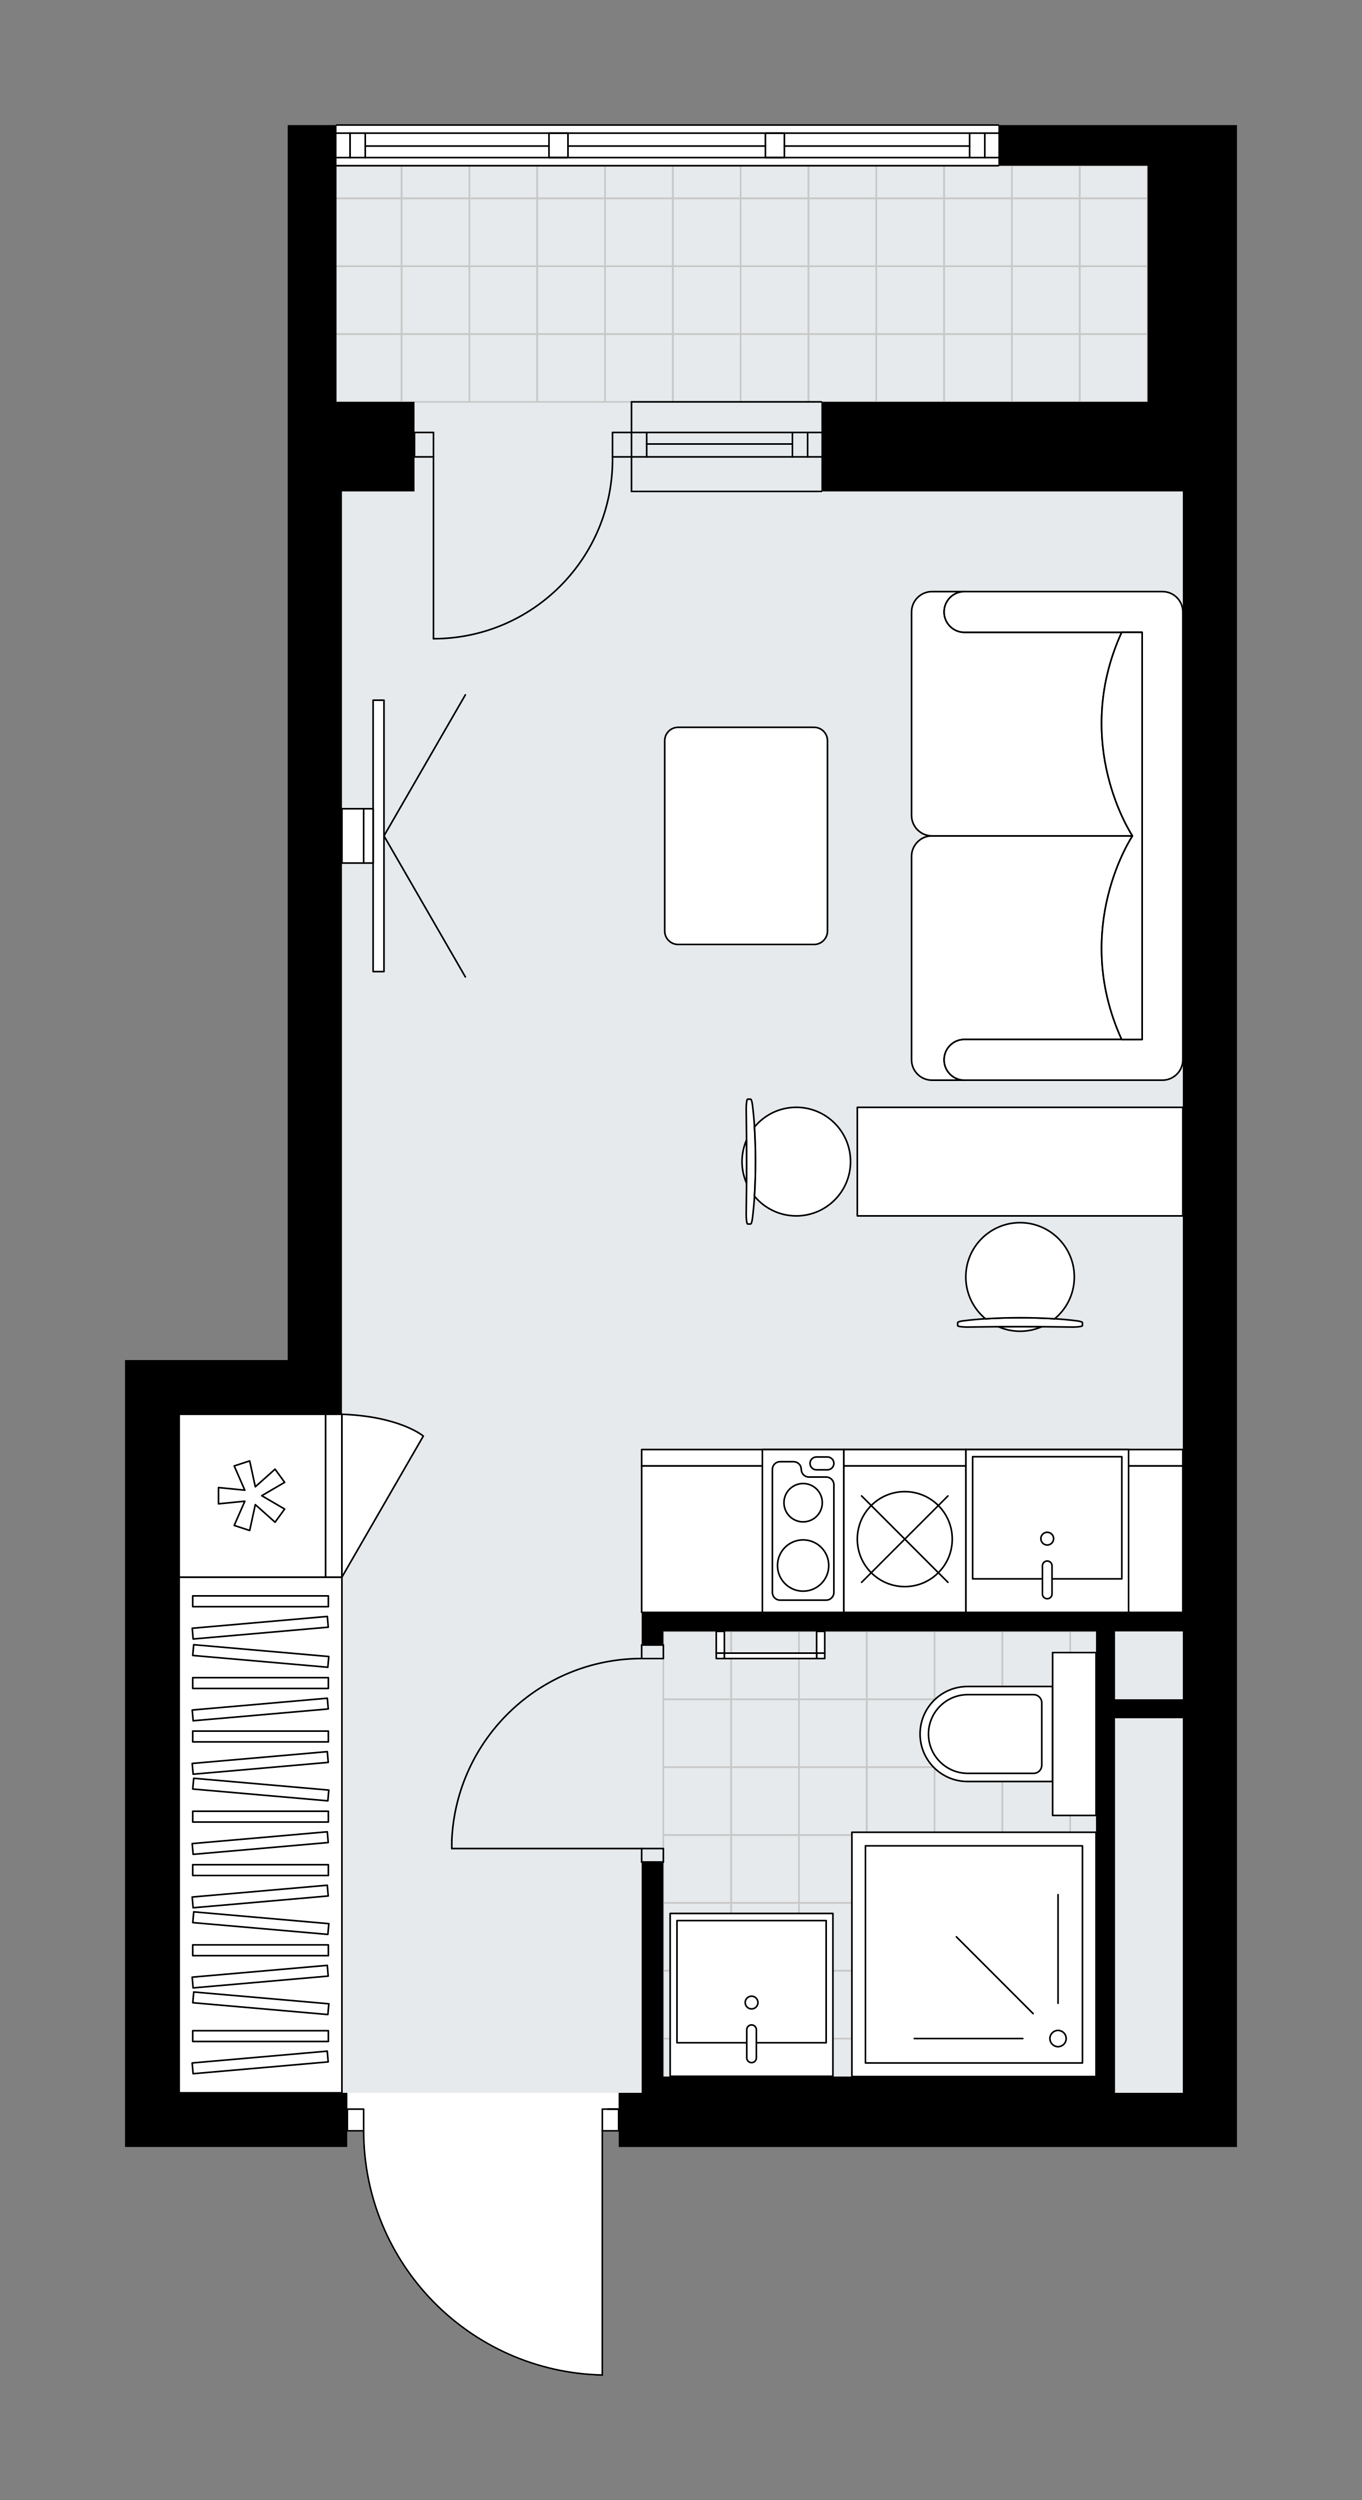 <svg xmlns="http://www.w3.org/2000/svg" height="2000px" id="Layer_1" style="enable-background:new 0 0 1090.25 2000;" version="1.1" viewBox="0 0 1090.25 2000" width="1090.25px" x="0px" y="0px" xml:space="preserve">
<rect x="0" y="0" width="1090.25" height="2000" fill="#808080" stroke="none"/>
<style type="text/css">
	.st0{fill:#FFFFFF;}
	.st1{fill:#E7EAEC;}
	.st2{fill:none;stroke:#C8C8C8;stroke-width:1.3;stroke-linecap:round;stroke-linejoin:round;stroke-miterlimit:10;}
	.st3{fill:none;stroke:#000000;stroke-width:1.3;stroke-linecap:round;stroke-linejoin:round;stroke-miterlimit:10;}
	.st4{fill:#FFFFFF;stroke:#000000;stroke-width:1.3;stroke-linecap:round;stroke-linejoin:round;stroke-miterlimit:10;}
	.st5{fill:none;stroke:#000000;stroke-width:1.3;stroke-linecap:round;stroke-linejoin:round;}
	.st6{fill:none;stroke:#000000;stroke-width:1.3;stroke-linecap:round;stroke-linejoin:round;stroke-dasharray:9.897,9.897;}
	.st7{fill:none;stroke:#000000;stroke-width:1.3;stroke-linecap:round;stroke-linejoin:round;stroke-dasharray:10.375,10.375;}
	.st8{fill:none;stroke:#000000;stroke-width:1.3;stroke-linecap:round;stroke-linejoin:round;stroke-dasharray:9.756,9.756;}
	.st9{font-family: 'Arial-BoldMT','Arial'; font-weight:bold;}
	.st10{font-size:113.806px;}
	.st11{font-size:96.298px;}
	.st12{font-family: 'ArialMT','Arial';}
	.st13{font-size:40px;}
</style>
<path class="st0" d="M918.6,100h71.65v76v217.13v1281.1v43.43  H495.19v-12.38h0h-12.38V1900c0,0,0,0.01,0,0.01c0,0,0,0,0,0.01c0,0.04-0.02,0.07-0.02,0.1c-0.01,0.05-0.01,0.1-0.03,0.15  c-0.02,0.04-0.04,0.06-0.06,0.1c-0.02,0.04-0.04,0.08-0.07,0.11c-0.03,0.03-0.08,0.05-0.11,0.08c-0.03,0.02-0.06,0.05-0.09,0.06  c-0.08,0.03-0.16,0.05-0.25,0.05c0,0-0.01,0-0.01,0c-51.54-1.15-99.77-22.07-135.82-58.93c-35.89-36.7-55.72-85.13-55.89-136.44  h-12.39v12.38H100v-43.43v-586.26h43.43h86.85V393.13v-71.66V132.57V100h38.43c0-0.36,0.29-0.65,0.65-0.65h529.81  c0.36,0,0.65,0.29,0.65,0.65H918.6z" id="background" />
<g id="floor">
	<polygon class="st1" points="946.8,1674.26 143.4,1674.26 143.4,1131.42 273.68,1131.42 273.68,321.5 269.34,321.51 269.34,132.6    946.8,132.6  " />
	<g>
		
			<rect class="st2" height="54.28" transform="matrix(-1 1.220527e-06 -1.220527e-06 -1 1782.864 588.726)" width="54.28" x="864.29" y="267.22" />
	</g>
	<g>
		
			<rect class="st2" height="54.28" transform="matrix(-1 1.220528e-06 -1.220528e-06 -1 1782.867 480.185)" width="54.28" x="864.29" y="212.95" />
	</g>
	<g>
		
			<rect class="st2" height="54.28" transform="matrix(-1 1.220528e-06 -1.220528e-06 -1 1782.864 371.644)" width="54.28" x="864.29" y="158.68" />
	</g>
	<g>
		
			<rect class="st2" height="26.1" transform="matrix(-1 5.867494e-07 -5.867494e-07 -1 1782.867 291.292)" width="54.28" x="864.29" y="132.6" />
	</g>
	<g>
		
			<rect class="st2" height="54.28" transform="matrix(-1 1.220527e-06 -1.220527e-06 -1 1674.297 588.726)" width="54.28" x="810.01" y="267.22" />
	</g>
	<g>
		
			<rect class="st2" height="54.28" transform="matrix(-1 1.220528e-06 -1.220528e-06 -1 1674.299 480.185)" width="54.28" x="810.01" y="212.95" />
	</g>
	<g>
		
			<rect class="st2" height="54.28" transform="matrix(-1 1.220528e-06 -1.220528e-06 -1 1674.297 371.644)" width="54.28" x="810.01" y="158.68" />
	</g>
	<g>
		
			<rect class="st2" height="26.1" transform="matrix(-1 5.867494e-07 -5.867494e-07 -1 1674.299 291.292)" width="54.28" x="810.01" y="132.6" />
	</g>
	<g>
		
			<rect class="st2" height="54.28" transform="matrix(-1 1.220527e-06 -1.220527e-06 -1 1565.729 588.726)" width="54.28" x="755.72" y="267.22" />
	</g>
	<g>
		
			<rect class="st2" height="54.28" transform="matrix(-1 1.220528e-06 -1.220528e-06 -1 1565.732 480.185)" width="54.28" x="755.72" y="212.95" />
	</g>
	<g>
		
			<rect class="st2" height="54.28" transform="matrix(-1 1.220528e-06 -1.220528e-06 -1 1565.729 371.644)" width="54.28" x="755.72" y="158.68" />
	</g>
	<g>
		
			<rect class="st2" height="26.1" transform="matrix(-1 5.867494e-07 -5.867494e-07 -1 1565.731 291.292)" width="54.28" x="755.72" y="132.6" />
	</g>
	<g>
		
			<rect class="st2" height="54.28" transform="matrix(-1 1.220527e-06 -1.220527e-06 -1 1457.162 588.726)" width="54.28" x="701.44" y="267.22" />
	</g>
	<g>
		
			<rect class="st2" height="54.28" transform="matrix(-1 1.220528e-06 -1.220528e-06 -1 1457.164 480.185)" width="54.28" x="701.44" y="212.95" />
	</g>
	<g>
		
			<rect class="st2" height="54.28" transform="matrix(-1 1.220528e-06 -1.220528e-06 -1 1457.162 371.644)" width="54.28" x="701.44" y="158.68" />
	</g>
	<g>
		
			<rect class="st2" height="26.1" transform="matrix(-1 5.867494e-07 -5.867494e-07 -1 1457.164 291.292)" width="54.28" x="701.44" y="132.6" />
	</g>
	<g>
		
			<rect class="st2" height="54.28" transform="matrix(-1 1.220527e-06 -1.220527e-06 -1 1348.594 588.726)" width="54.28" x="647.16" y="267.22" />
	</g>
	<g>
		
			<rect class="st2" height="54.28" transform="matrix(-1 1.220528e-06 -1.220528e-06 -1 1348.596 480.185)" width="54.28" x="647.16" y="212.95" />
	</g>
	<g>
		
			<rect class="st2" height="54.28" transform="matrix(-1 1.220528e-06 -1.220528e-06 -1 1348.594 371.644)" width="54.28" x="647.16" y="158.68" />
	</g>
	<g>
		
			<rect class="st2" height="26.1" transform="matrix(-1 5.867494e-07 -5.867494e-07 -1 1348.596 291.292)" width="54.28" x="647.16" y="132.6" />
	</g>
	<g>
		
			<rect class="st2" height="54.28" transform="matrix(-1 1.220527e-06 -1.220527e-06 -1 1240.027 588.726)" width="54.28" x="592.87" y="267.22" />
	</g>
	<g>
		
			<rect class="st2" height="54.28" transform="matrix(-1 1.220528e-06 -1.220528e-06 -1 1240.029 480.185)" width="54.28" x="592.87" y="212.95" />
	</g>
	<g>
		
			<rect class="st2" height="54.28" transform="matrix(-1 1.220528e-06 -1.220528e-06 -1 1240.026 371.644)" width="54.28" x="592.87" y="158.68" />
	</g>
	<g>
		
			<rect class="st2" height="26.1" transform="matrix(-1 5.867494e-07 -5.867494e-07 -1 1240.029 291.292)" width="54.28" x="592.87" y="132.6" />
	</g>
	<g>
		
			<rect class="st2" height="54.28" transform="matrix(-1 1.220527e-06 -1.220527e-06 -1 1131.459 588.726)" width="54.28" x="538.59" y="267.22" />
	</g>
	<g>
		
			<rect class="st2" height="54.28" transform="matrix(-1 1.220528e-06 -1.220528e-06 -1 1131.461 480.185)" width="54.28" x="538.59" y="212.95" />
	</g>
	<g>
		
			<rect class="st2" height="54.28" transform="matrix(-1 1.220528e-06 -1.220528e-06 -1 1131.459 371.644)" width="54.28" x="538.59" y="158.68" />
	</g>
	<g>
		
			<rect class="st2" height="26.1" transform="matrix(-1 5.867494e-07 -5.867494e-07 -1 1131.461 291.292)" width="54.28" x="538.59" y="132.6" />
	</g>
	<g>
		
			<rect class="st2" height="54.28" transform="matrix(-1 1.220527e-06 -1.220527e-06 -1 1022.891 588.726)" width="54.28" x="484.3" y="267.22" />
	</g>
	<g>
		
			<rect class="st2" height="54.28" transform="matrix(-1 1.220528e-06 -1.220528e-06 -1 1022.894 480.185)" width="54.28" x="484.3" y="212.95" />
	</g>
	<g>
		
			<rect class="st2" height="54.28" transform="matrix(-1 1.220528e-06 -1.220528e-06 -1 1022.891 371.645)" width="54.28" x="484.3" y="158.68" />
	</g>
	<g>
		
			<rect class="st2" height="26.1" transform="matrix(-1 5.867494e-07 -5.867494e-07 -1 1022.894 291.292)" width="54.28" x="484.3" y="132.6" />
	</g>
	<g>
		
			<rect class="st2" height="54.28" transform="matrix(-1 1.220527e-06 -1.220527e-06 -1 914.322 588.726)" width="54.28" x="430.02" y="267.22" />
	</g>
	<g>
		
			<rect class="st2" height="54.28" transform="matrix(-1 1.220528e-06 -1.220528e-06 -1 914.324 480.185)" width="54.28" x="430.02" y="212.95" />
	</g>
	<g>
		
			<rect class="st2" height="54.28" transform="matrix(-1 1.220528e-06 -1.220528e-06 -1 914.322 371.645)" width="54.28" x="430.02" y="158.68" />
	</g>
	<g>
		
			<rect class="st2" height="26.1" transform="matrix(-1 5.867494e-07 -5.867494e-07 -1 914.324 291.292)" width="54.28" x="430.02" y="132.6" />
	</g>
	<g>
		
			<rect class="st2" height="54.28" transform="matrix(-1 1.220527e-06 -1.220527e-06 -1 805.754 588.726)" width="54.28" x="375.73" y="267.22" />
	</g>
	<g>
		
			<rect class="st2" height="54.28" transform="matrix(-1 1.220528e-06 -1.220528e-06 -1 805.756 480.186)" width="54.28" x="375.74" y="212.95" />
	</g>
	<g>
		
			<rect class="st2" height="54.28" transform="matrix(-1 1.220528e-06 -1.220528e-06 -1 805.754 371.645)" width="54.28" x="375.73" y="158.68" />
	</g>
	<g>
		
			<rect class="st2" height="26.1" transform="matrix(-1 5.867494e-07 -5.867494e-07 -1 805.756 291.292)" width="54.28" x="375.74" y="132.6" />
	</g>
	<g>
		
			<rect class="st2" height="54.28" transform="matrix(-1 1.220527e-06 -1.220527e-06 -1 697.187 588.726)" width="54.28" x="321.45" y="267.22" />
	</g>
	<g>
		
			<rect class="st2" height="54.28" transform="matrix(-1 1.220528e-06 -1.220528e-06 -1 697.189 480.186)" width="54.28" x="321.45" y="212.95" />
	</g>
	<g>
		
			<rect class="st2" height="54.28" transform="matrix(-1 1.220528e-06 -1.220528e-06 -1 697.186 371.645)" width="54.28" x="321.45" y="158.68" />
	</g>
	<g>
		
			<rect class="st2" height="26.1" transform="matrix(-1 5.867494e-07 -5.867494e-07 -1 697.188 291.292)" width="54.28" x="321.45" y="132.6" />
	</g>
	<g>
		
			<rect class="st2" height="54.28" transform="matrix(-1 1.220527e-06 -1.220527e-06 -1 588.619 588.727)" width="54.28" x="267.17" y="267.22" />
	</g>
	<g>
		
			<rect class="st2" height="54.28" transform="matrix(-1 1.220528e-06 -1.220528e-06 -1 588.621 480.186)" width="54.28" x="267.17" y="212.95" />
	</g>
	<g>
		
			<rect class="st2" height="54.28" transform="matrix(-1 1.220528e-06 -1.220528e-06 -1 588.619 371.645)" width="54.28" x="267.17" y="158.68" />
	</g>
	<g>
		
			<rect class="st2" height="26.1" transform="matrix(-1 5.867494e-07 -5.867494e-07 -1 588.621 291.292)" width="54.28" x="267.17" y="132.6" />
	</g>
	<g>
		
			<rect class="st2" height="54.28" transform="matrix(1.220349e-06 -1 1 1.220349e-06 -611.341 2270.332)" width="54.28" x="802.35" y="1413.7" />
	</g>
	<g>
		
			<rect class="st2" height="54.28" transform="matrix(1.220349e-06 -1 1 1.220349e-06 -665.611 2216.06)" width="54.28" x="748.08" y="1413.69" />
	</g>
	<g>
		
			<rect class="st2" height="54.28" transform="matrix(1.220349e-06 -1 1 1.220349e-06 -557.058 2216.048)" width="54.28" x="802.35" y="1359.41" />
	</g>
	<g>
		
			<rect class="st2" height="54.28" transform="matrix(1.220348e-06 -1 1 1.220348e-06 -611.327 2161.777)" width="54.28" x="748.08" y="1359.41" />
	</g>
	<g>
		
			<rect class="st2" height="54.28" transform="matrix(1.220348e-06 -1 1 1.220348e-06 -502.774 2161.764)" width="54.28" x="802.35" y="1305.13" />
	</g>
	<g>
		
			<rect class="st2" height="54.28" transform="matrix(1.220347e-06 -1 1 1.220347e-06 -557.043 2107.493)" width="54.28" x="748.08" y="1305.13" />
	</g>
	<g>
		
			<rect class="st2" height="54.28" transform="matrix(1.220348e-06 -1 1 1.220348e-06 -719.895 2161.778)" width="54.28" x="693.8" y="1413.7" />
	</g>
	<g>
		
			<rect class="st2" height="54.28" transform="matrix(1.220347e-06 -1 1 1.220347e-06 -774.165 2107.506)" width="54.28" x="639.53" y="1413.69" />
	</g>
	<g>
		
			<rect class="st2" height="54.28" transform="matrix(1.220347e-06 -1 1 1.220347e-06 -665.612 2107.494)" width="54.28" x="693.8" y="1359.41" />
	</g>
	<g>
		
			<rect class="st2" height="54.28" transform="matrix(1.220348e-06 -1 1 1.220348e-06 -719.881 2053.222)" width="54.28" x="639.53" y="1359.41" />
	</g>
	<g>
		
			<rect class="st2" height="54.28" transform="matrix(1.220350e-06 -1 1 1.220350e-06 -611.328 2053.21)" width="54.28" x="693.8" y="1305.13" />
	</g>
	<g>
		
			<rect class="st2" height="54.28" transform="matrix(1.220349e-06 -1 1 1.220349e-06 -665.597 1998.939)" width="54.28" x="639.53" y="1305.13" />
	</g>
	<g>
		
			<rect class="st2" height="54.28" transform="matrix(1.220347e-06 -1 1 1.220347e-06 -828.436 2053.237)" width="54.28" x="585.26" y="1413.7" />
	</g>
	<g>
		
			<rect class="st2" height="54.28" transform="matrix(1.220348e-06 -1 1 1.220348e-06 -882.705 1998.965)" width="54.28" x="530.99" y="1413.69" />
	</g>
	<g>
		
			<rect class="st2" height="54.28" transform="matrix(1.220349e-06 -1 1 1.220349e-06 -774.152 1998.953)" width="54.28" x="585.26" y="1359.41" />
	</g>
	<g>
		
			<rect class="st2" height="54.28" transform="matrix(1.220349e-06 -1 1 1.220349e-06 -828.421 1944.682)" width="54.28" x="530.99" y="1359.41" />
	</g>
	<g>
		
			<rect class="st2" height="54.28" transform="matrix(1.220348e-06 -1 1 1.220348e-06 -719.869 1944.669)" width="54.28" x="585.26" y="1305.13" />
	</g>
	<g>
		
			<rect class="st2" height="54.28" transform="matrix(1.220348e-06 -1 1 1.220348e-06 -774.138 1890.398)" width="54.28" x="530.99" y="1305.13" />
	</g>
	<g>
		
			<rect class="st2" height="54.28" transform="matrix(1.220349e-06 -1 1 1.220349e-06 -828.476 2487.467)" width="54.28" x="802.35" y="1630.83" />
	</g>
	<g>
		
			<rect class="st2" height="54.28" transform="matrix(1.220349e-06 -1 1 1.220349e-06 -882.746 2433.195)" width="54.28" x="748.08" y="1630.83" />
	</g>
	<g>
		
			<rect class="st2" height="54.28" transform="matrix(1.220349e-06 -1 1 1.220349e-06 -774.193 2433.183)" width="54.28" x="802.35" y="1576.55" />
	</g>
	<g>
		
			<rect class="st2" height="54.28" transform="matrix(1.220348e-06 -1 1 1.220348e-06 -828.462 2378.912)" width="54.28" x="748.08" y="1576.55" />
	</g>
	<g>
		
			<rect class="st2" height="54.28" transform="matrix(1.220348e-06 -1 1 1.220348e-06 -719.909 2378.899)" width="54.28" x="802.35" y="1522.26" />
	</g>
	<g>
		
			<rect class="st2" height="54.28" transform="matrix(1.220347e-06 -1 1 1.220347e-06 -774.178 2324.628)" width="54.28" x="748.08" y="1522.26" />
	</g>
	<g>
		
			<rect class="st2" height="54.28" transform="matrix(1.220349e-06 -1 1 1.220349e-06 -665.625 2324.616)" width="54.28" x="802.35" y="1467.98" />
	</g>
	<g>
		
			<rect class="st2" height="54.28" transform="matrix(1.220349e-06 -1 1 1.220349e-06 -719.894 2270.344)" width="54.28" x="748.08" y="1467.98" />
	</g>
	<g>
		
			<rect class="st2" height="54.28" transform="matrix(1.220348e-06 -1 1 1.220348e-06 -937.03 2378.913)" width="54.28" x="693.8" y="1630.83" />
	</g>
	<g>
		
			<rect class="st2" height="54.28" transform="matrix(1.220347e-06 -1 1 1.220347e-06 -991.3 2324.641)" width="54.28" x="639.53" y="1630.83" />
	</g>
	<g>
		
			<rect class="st2" height="54.28" transform="matrix(1.220347e-06 -1 1 1.220347e-06 -882.747 2324.629)" width="54.28" x="693.8" y="1576.55" />
	</g>
	<g>
		
			<rect class="st2" height="54.28" transform="matrix(1.220348e-06 -1 1 1.220348e-06 -937.016 2270.357)" width="54.28" x="639.53" y="1576.55" />
	</g>
	<g>
		
			<rect class="st2" height="54.28" transform="matrix(1.220349e-06 -1 1 1.220349e-06 -828.463 2270.345)" width="54.28" x="693.8" y="1522.26" />
	</g>
	<g>
		
			<rect class="st2" height="54.28" transform="matrix(1.220349e-06 -1 1 1.220349e-06 -882.732 2216.073)" width="54.28" x="639.53" y="1522.26" />
	</g>
	<g>
		
			<rect class="st2" height="54.28" transform="matrix(1.220349e-06 -1 1 1.220349e-06 -774.179 2216.061)" width="54.28" x="693.8" y="1467.98" />
	</g>
	<g>
		
			<rect class="st2" height="54.28" transform="matrix(1.220347e-06 -1 1 1.220347e-06 -828.448 2161.79)" width="54.28" x="639.53" y="1467.98" />
	</g>
	<g>
		
			<rect class="st2" height="54.28" transform="matrix(1.220347e-06 -1 1 1.220347e-06 -1045.571 2270.372)" width="54.28" x="585.26" y="1630.83" />
	</g>
	<g>
		
			<rect class="st2" height="54.28" transform="matrix(1.220348e-06 -1 1 1.220348e-06 -1099.84 2216.1)" width="54.28" x="530.99" y="1630.83" />
	</g>
	<g>
		
			<rect class="st2" height="54.28" transform="matrix(1.220349e-06 -1 1 1.220349e-06 -991.287 2216.088)" width="54.28" x="585.26" y="1576.55" />
	</g>
	<g>
		
			<rect class="st2" height="54.28" transform="matrix(1.220349e-06 -1 1 1.220349e-06 -1045.557 2161.816)" width="54.28" x="530.99" y="1576.55" />
	</g>
	<g>
		
			<rect class="st2" height="54.28" transform="matrix(1.220349e-06 -1 1 1.220349e-06 -828.476 2487.466)" width="54.28" x="802.35" y="1630.83" />
	</g>
	<g>
		
			<rect class="st2" height="54.28" transform="matrix(1.220348e-06 -1 1 1.220348e-06 -882.745 2433.195)" width="54.28" x="748.08" y="1630.83" />
	</g>
	<g>
		
			<rect class="st2" height="54.28" transform="matrix(1.220347e-06 -1 1 1.220347e-06 -937.03 2378.912)" width="54.28" x="693.8" y="1630.83" />
	</g>
	<g>
		
			<rect class="st2" height="54.28" transform="matrix(1.220347e-06 -1 1 1.220347e-06 -991.299 2324.641)" width="54.28" x="639.53" y="1630.83" />
	</g>
	<g>
		
			<rect class="st2" height="54.28" transform="matrix(1.220348e-06 -1 1 1.220348e-06 -1045.571 2270.371)" width="54.28" x="585.26" y="1630.83" />
	</g>
	<g>
		
			<rect class="st2" height="54.28" transform="matrix(1.220348e-06 -1 1 1.220348e-06 -1099.84 2216.1)" width="54.28" x="530.99" y="1630.83" />
	</g>
	<g>
		
			<rect class="st2" height="54.28" transform="matrix(1.220348e-06 -1 1 1.220348e-06 -937.004 2161.804)" width="54.28" x="585.26" y="1522.26" />
	</g>
	<g>
		
			<rect class="st2" height="54.28" transform="matrix(1.220348e-06 -1 1 1.220348e-06 -991.273 2107.533)" width="54.28" x="530.99" y="1522.26" />
	</g>
	<g>
		
			<rect class="st2" height="54.28" transform="matrix(1.220349e-06 -1 1 1.220349e-06 -882.72 2107.521)" width="54.28" x="585.26" y="1467.98" />
	</g>
	<g>
		
			<rect class="st2" height="54.28" transform="matrix(1.220347e-06 -1 1 1.220347e-06 -936.989 2053.249)" width="54.28" x="530.99" y="1467.98" />
	</g>
	<g>
		
			<rect class="st2" height="29.65" transform="matrix(6.665570e-07 -1 1 6.665570e-07 -569.337 2312.338)" width="54.28" x="844.36" y="1426.01" />
	</g>
	<g>
		
			<rect class="st2" height="29.65" transform="matrix(6.665564e-07 -1 1 6.665564e-07 -515.053 2258.054)" width="54.28" x="844.36" y="1371.73" />
	</g>
	<g>
		
			<rect class="st2" height="29.65" transform="matrix(6.665570e-07 -1 1 6.665570e-07 -460.769 2203.77)" width="54.28" x="844.36" y="1317.44" />
	</g>
	<g>
		
			<rect class="st2" height="29.65" transform="matrix(6.665570e-07 -1 1 6.665570e-07 -786.472 2529.473)" width="54.28" x="844.36" y="1643.15" />
	</g>
	<g>
		
			<rect class="st2" height="29.65" transform="matrix(6.665564e-07 -1 1 6.665564e-07 -732.188 2475.189)" width="54.28" x="844.36" y="1588.86" />
	</g>
	<g>
		
			<rect class="st2" height="29.65" transform="matrix(6.665570e-07 -1 1 6.665570e-07 -786.471 2529.472)" width="54.28" x="844.36" y="1643.15" />
	</g>
	<g>
		
			<rect class="st2" height="29.65" transform="matrix(6.665570e-07 -1 1 6.665570e-07 -677.904 2420.905)" width="54.28" x="844.36" y="1534.58" />
	</g>
	<g>
		
			<rect class="st2" height="29.65" transform="matrix(6.665551e-07 -1 1 6.665551e-07 -623.62 2366.621)" width="54.28" x="844.36" y="1480.3" />
	</g>
	<g id="LWPOLYLINE_00000113340135204404898030000002813036042318594969_">
		<rect class="st3" height="10.86" width="17.37" x="513.64" y="1478.81" />
	</g>
	<g id="LWPOLYLINE_00000161602355183856264650000018191984933720405415_">
		<rect class="st3" height="10.86" width="17.37" x="513.64" y="1315.96" />
	</g>
	<g id="LINE_00000143575497627608385880000007150960133877455531_">
		<line class="st3" x1="513.64" x2="531.01" y1="1489.66" y2="1489.66" />
	</g>
	<g id="LINE_00000052795920779525910400000015444276221416076192_">
		<line class="st3" x1="513.64" x2="531.01" y1="1315.96" y2="1315.96" />
	</g>
	<g id="LINE_00000013903773493175400870000012312010925209239947_">
		<line class="st3" x1="513.64" x2="361.65" y1="1478.81" y2="1478.81" />
	</g>
	<g id="ARC_00000014628837836992611280000004013402326707188866_">
		<path class="st3" d="M361.65,1472.29c3.62-81.33,70.58-145.43,151.99-145.48" />
	</g>
	<g id="LINE_00000182512854925124937290000010610362972466367621_">
		<line class="st3" x1="361.65" x2="361.65" y1="1478.81" y2="1472.29" />
	</g>
	<g id="ARC_00000019660751802998592830000005171123823437234073_">
		<path class="st3" d="M291.08,1704.63c0,106.24,84.87,193.01,191.08,195.37" />
	</g>
	<g id="LINE_00000142163695703034323760000001119371410177460146_">
		<line class="st3" x1="486.5" x2="495.19" y1="1687.26" y2="1687.26" />
	</g>
	<g id="LINE_00000084510898260570352100000010322435588056051106_">
		<line class="st3" x1="482.16" x2="482.16" y1="1704.63" y2="1900" />
	</g>
	<g id="LWPOLYLINE_00000120526200831488413380000001491440693154945425_">
		<rect class="st3" height="17.37" width="13.03" x="278.05" y="1687.26" />
	</g>
	<g id="LWPOLYLINE_00000170250585070955143950000000324709989745809312_">
		<rect class="st3" height="17.37" width="13.03" x="482.16" y="1687.26" />
	</g>
	<g id="ARC_00000061469814369960943520000017344987086853074572_">
		<path class="st3" d="M490.3,365.5c0.01,0.71,0.02,1.42,0.02,2.13c0.01,79.16-64.16,143.34-143.33,143.35" />
	</g>
	<g id="LINE_00000134247702887617878440000016633170435063771577_">
		<line class="st3" x1="346.99" x2="346.99" y1="365.5" y2="510.98" />
	</g>
	<g id="LINE_00000159438837027049095360000013076074346415647662_">
		<line class="st3" x1="505.5" x2="490.3" y1="365.5" y2="365.5" />
	</g>
	<g id="LINE_00000047747988535604404900000014453686694925535663_">
		<line class="st3" x1="490.3" x2="490.3" y1="365.5" y2="345.96" />
	</g>
	<g id="LINE_00000098899254635773658890000009907234083548255918_">
		<line class="st3" x1="490.3" x2="505.5" y1="345.96" y2="345.96" />
	</g>
	<g id="LINE_00000080918299281975072350000016956346023299505295_">
		<line class="st3" x1="331.79" x2="346.99" y1="345.96" y2="345.96" />
	</g>
	<g id="LINE_00000129883906891780303250000016756975563091108524_">
		<line class="st3" x1="346.99" x2="346.99" y1="345.96" y2="365.5" />
	</g>
	<g id="LINE_00000133505577929815608850000007137128759297261988_">
		<line class="st3" x1="346.99" x2="331.79" y1="365.5" y2="365.5" />
	</g>
	<g id="LINE_00000138538428836289970280000011445147145526955392_">
		<line class="st3" x1="505.5" x2="657.49" y1="365.5" y2="365.5" />
	</g>
	<g id="LINE_00000041294517874093406240000000581999145101477299_">
		<line class="st3" x1="505.5" x2="657.49" y1="345.96" y2="345.96" />
	</g>
	<g id="LINE_00000137818240779596981880000003623760839550949279_">
		<line class="st3" x1="517.66" x2="634.32" y1="355.19" y2="355.19" />
	</g>
	<g id="LINE_00000000906862288735273730000004952010921583799203_">
		<line class="st3" x1="646.48" x2="646.48" y1="365.5" y2="345.96" />
	</g>
	<g id="LINE_00000057863689303920975560000002725695008581379968_">
		<line class="st3" x1="517.66" x2="517.66" y1="365.5" y2="345.96" />
	</g>
	<g id="LINE_00000013186183157250885690000005851912182312466324_">
		<line class="st3" x1="505.5" x2="657.49" y1="393.13" y2="393.13" />
	</g>
	<g id="LINE_00000137824312535531325500000013756679079316683955_">
		<line class="st3" x1="657.49" x2="505.5" y1="321.48" y2="321.48" />
	</g>
	<g id="LINE_00000066509218525514587710000009551434930176664489_">
		<line class="st3" x1="331.79" x2="331.79" y1="345.96" y2="365.5" />
	</g>
	<g id="LINE_00000152953735114649721250000018152140472449803195_">
		<line class="st3" x1="634.32" x2="634.32" y1="365.51" y2="345.97" />
	</g>
	<g id="LINE_00000086654529269205134070000012189016316812821683_">
		<line class="st3" x1="505.5" x2="505.5" y1="393.13" y2="321.48" />
	</g>
	<g id="LWPOLYLINE_00000103231300061579224970000010647187421536006584_">
		<rect class="st3" height="19.54" width="15.2" x="612.69" y="106.51" />
	</g>
	<g id="LWPOLYLINE_00000093136163073988731180000003104724811990012342_">
		<rect class="st3" height="19.54" width="15.2" x="439.45" y="106.51" />
	</g>
	<g id="LINE_00000047773580288867621090000005379480541224104578_">
		<line class="st3" x1="269.37" x2="799.17" y1="132.57" y2="132.57" />
	</g>
	<g id="LINE_00000181776566651520673320000006230053189778098074_">
		<line class="st3" x1="799.17" x2="269.37" y1="106.51" y2="106.51" />
	</g>
	<g id="LINE_00000090991289873885191980000012421443871704127914_">
		<line class="st3" x1="280.22" x2="280.22" y1="126.06" y2="106.51" />
	</g>
	<g id="LINE_00000026854583089752300930000003129394347153562785_">
		<line class="st3" x1="788.32" x2="788.32" y1="126.06" y2="106.51" />
	</g>
	<g id="LINE_00000067935989916097974930000001028053095394649238_">
		<line class="st3" x1="799.17" x2="269.37" y1="126.06" y2="126.06" />
	</g>
	<g id="LINE_00000139285060654281937260000013384105996953477300_">
		<line class="st3" x1="612.69" x2="454.65" y1="116.83" y2="116.83" />
	</g>
	<g id="LINE_00000030484005866483011240000017929895367523742106_">
		<line class="st3" x1="776.16" x2="627.89" y1="116.83" y2="116.83" />
	</g>
	<g id="LINE_00000134957463169846772520000016512952937260154035_">
		<line class="st3" x1="776.16" x2="776.16" y1="106.51" y2="126.06" />
	</g>
	<g id="LINE_00000085933271807528166340000012699815685222400176_">
		<line class="st3" x1="280.22" x2="280.22" y1="126.06" y2="106.51" />
	</g>
	<g id="LINE_00000003065196812974697500000013846391906652179121_">
		<line class="st3" x1="292.38" x2="292.38" y1="106.51" y2="126.06" />
	</g>
	<g id="LINE_00000072972506788145979030000016669454121711844027_">
		<line class="st3" x1="799.17" x2="269.37" y1="100" y2="100" />
	</g>
	<g id="LINE_00000153698880111211372290000000077739169441188274_">
		<line class="st3" x1="439.45" x2="292.38" y1="116.83" y2="116.83" />
	</g>
	<path d="M799.17,100v32.57H918.6V176v145.48h-261.1v71.65h261.1h28.23v896.77H513.64v15.2v10.86h17.37v-10.86h346.33v356.1H531.01   v-171.53h-17.37v184.56h-18.46v43.43h495.07v-43.43V393.13V176v-76H918.6H799.17z M946.83,1305.1v54.28h-54.28v-54.28H946.83z    M892.54,1674.23v-299.65h54.28v299.65H892.54z" />
	<polygon points="269.37,132.57 269.37,100 230.28,100 230.28,132.57 230.28,321.48 230.28,393.13 230.28,1087.96 143.43,1087.96    100,1087.96 100,1674.23 100,1717.65 278.05,1717.65 278.05,1674.23 143.43,1674.23 143.43,1131.39 273.71,1131.39 273.71,1087.96    273.71,393.13 331.79,393.13 331.79,321.48 269.37,321.48  " />
</g>
<g id="mebel">
	<g>
		<rect class="st4" height="412.56" width="130.28" x="143.42" y="1261.67" />
		<g>
			<rect class="st4" height="8.63" width="108.57" x="154.28" y="1342.1" />
			<rect class="st4" height="8.63" width="108.57" x="154.28" y="1384.85" />
			<rect class="st4" height="8.63" width="108.57" x="154.28" y="1448.98" />
			<rect class="st4" height="8.63" width="108.57" x="154.28" y="1491.73" />
			<rect class="st4" height="8.63" width="108.57" x="154.28" y="1555.86" />
			
				<rect class="st4" height="8.63" transform="matrix(0.996 0.087 -0.087 0.996 116.279 -13.135)" width="108.57" x="154.28" y="1320.73" />
			
				<rect class="st4" height="8.63" transform="matrix(0.996 0.087 -0.087 0.996 125.594 -12.729)" width="108.57" x="154.28" y="1427.61" />
			
				<rect class="st4" height="8.63" transform="matrix(0.996 0.087 -0.087 0.996 134.909 -12.322)" width="108.57" x="154.28" y="1534.48" />
			
				<rect class="st4" height="8.63" transform="matrix(0.996 -0.087 0.087 0.996 -118.417 23.382)" width="108.57" x="154.28" y="1363.48" />
			
				<rect class="st4" height="8.63" transform="matrix(0.996 -0.087 0.087 0.996 -122.143 23.545)" width="108.57" x="154.28" y="1406.23" />
			
				<rect class="st4" height="8.63" transform="matrix(0.996 -0.087 0.087 0.996 -127.732 23.789)" width="108.57" x="154.28" y="1470.36" />
			
				<rect class="st4" height="8.63" transform="matrix(0.996 -0.087 0.087 0.996 -131.458 23.952)" width="108.57" x="154.28" y="1513.11" />
			
				<rect class="st4" height="8.63" transform="matrix(0.996 0.087 -0.087 0.996 140.498 -12.078)" width="108.57" x="154.28" y="1598.61" />
			
				<rect class="st4" height="8.63" transform="matrix(0.996 -0.087 0.087 0.996 -137.047 24.196)" width="108.57" x="154.28" y="1577.23" />
			<rect class="st4" height="8.63" width="108.57" x="154.28" y="1276.67" />
			
				<rect class="st4" height="8.63" transform="matrix(0.996 -0.087 0.087 0.996 -112.715 23.133)" width="108.57" x="154.28" y="1298.05" />
			<rect class="st4" height="8.63" width="108.57" x="154.28" y="1624.51" />
			
				<rect class="st4" height="8.63" transform="matrix(0.996 -0.087 0.087 0.996 -143.03 24.457)" width="108.57" x="154.28" y="1645.88" />
		</g>
	</g>
	<g>
		<path class="st4" d="M772.03,831.55L772.03,831.55c-8.99,0-16.29,7.29-16.29,16.29v0c0,8.99,7.29,16.29,16.29,16.29h0h-26    c-9.03,0-16.35-7.32-16.35-16.35V685.06c0-9,7.36-16.36,16.36-16.36l160.5,0c0,0-49.4,73.44-8.66,162.85H772.03z" />
		<path class="st4" d="M772.03,505.85L772.03,505.85c-8.99,0-16.29-7.29-16.29-16.29v0c0-8.99,7.29-16.29,16.29-16.29h0h-26    c-9.03,0-16.35,7.32-16.35,16.35v162.71c0,9,7.36,16.36,16.36,16.36l160.5,0c0,0-49.4-73.44-8.66-162.85H772.03z" />
		<path class="st4" d="M930.54,864.12H772.03c-8.99,0-16.29-7.29-16.29-16.29v0c0-8.99,7.29-16.29,16.29-16.29h142.22v-325.7H772.03    c-8.99,0-16.29-7.29-16.29-16.29v0c0-8.99,7.29-16.29,16.29-16.29h158.51c8.99,0,16.29,7.29,16.29,16.29v358.27    C946.82,856.79,939.49,864.12,930.54,864.12z" />
		<path class="st4" d="M897.9,505.85c-40.75,89.41,8.66,162.85,8.66,162.85v0.01c0,0-49.4,73.44-8.66,162.85h16.36v-325.7    L897.9,505.85z" />
	</g>
	<g>
		<g>
			<g id="LINE_00000108270042149672844910000016190933647651333802_">
				<path class="st4" d="M771.39,1056.6c26.28-3.3,64.01-3.3,90.29,0c3.03,0.38,4.79,0.95,4.79,1.56v0.15v2.15      c0,0.65-3.4,1.17-7.6,1.17c-28.15-0.45-56.53-0.45-84.68,0c-4.2,0-7.6-0.52-7.6-1.17v-2.15v-0.15      C766.6,1057.55,768.36,1056.98,771.39,1056.6z" />
			</g>
			<g>
				<path class="st4" d="M799.35,1061.42c5.27,2.28,11.08,3.55,17.19,3.55s11.91-1.27,17.19-3.55      C822.26,1061.35,810.82,1061.35,799.35,1061.42z" />
				<path class="st4" d="M788.88,1055.02c17.71-1.15,37.61-1.15,55.32,0c9.63-7.97,15.77-20,15.77-33.48      c0-23.98-19.44-43.43-43.43-43.43c-23.98,0-43.43,19.44-43.43,43.43C773.11,1035.02,779.25,1047.05,788.88,1055.02z" />
			</g>
		</g>
		<g>
			<g id="LINE_00000147939706986005940560000008374092163780369561_">
				<path class="st4" d="M602.35,884.11c3.3,26.28,3.3,64.01,0,90.29c-0.38,3.03-0.95,4.79-1.56,4.79h-0.15h-2.15      c-0.65,0-1.17-3.4-1.17-7.6c0.45-28.15,0.45-56.53,0-84.68c0-4.2,0.52-7.6,1.17-7.6h2.15h0.15      C601.4,879.32,601.97,881.08,602.35,884.11z" />
			</g>
			<g>
				<path class="st4" d="M597.53,912.07c-2.28,5.27-3.55,11.08-3.55,17.19s1.27,11.91,3.55,17.19      C597.6,934.98,597.6,923.54,597.53,912.07z" />
				<path class="st4" d="M603.93,901.6c1.15,17.71,1.15,37.61,0,55.32c7.97,9.63,20,15.77,33.48,15.77      c23.98,0,43.43-19.44,43.43-43.43c0-23.98-19.44-43.43-43.43-43.43C623.93,885.83,611.9,891.97,603.93,901.6z" />
			</g>
		</g>
		
			<rect class="st4" height="86.85" transform="matrix(-1 -8.965374e-11 8.965374e-11 -1 1633.08 1858.52)" width="260.56" x="686.26" y="885.83" />
	</g>
	<g>
		<g>
			<g id="LINE_00000137096229742734928780000001735940632442630289_">
				<line class="st4" x1="307.36" x2="372.5" y1="668.7" y2="555.87" />
			</g>
			<g id="LINE_00000076578181970003763050000014629225450332049065_">
				<line class="st4" x1="307.36" x2="372.5" y1="668.7" y2="781.52" />
			</g>
		</g>
		
			<rect class="st4" height="217.13" transform="matrix(-1 -1.224647e-16 1.224647e-16 -1 606.032 1337.393)" width="8.69" x="298.67" y="560.13" />
		<rect class="st4" height="43.43" width="7.6" x="291.07" y="646.98" />
		
			<rect class="st4" height="43.43" transform="matrix(-1 -1.224647e-16 1.224647e-16 -1 564.777 1337.393)" width="17.37" x="273.7" y="646.98" />
	</g>
	<g>
		<path class="st4" d="M662.38,744.82V592.58c0-5.93-4.81-10.74-10.74-10.74H542.83c-5.93,0-10.74,4.81-10.74,10.74v152.23    c0,5.93,4.81,10.74,10.74,10.74h108.81C657.57,755.55,662.38,750.75,662.38,744.82z" />
	</g>
	<g>
		
			<rect class="st4" height="117.25" transform="matrix(-1 -1.224647e-16 1.224647e-16 -1 1460.453 2462.537)" width="433.18" x="513.63" y="1172.64" />
		
			<rect class="st4" height="13.03" transform="matrix(-1 -1.224647e-16 1.224647e-16 -1 1460.453 2332.256)" width="433.18" x="513.63" y="1159.61" />
	</g>
	<g>
		
			<rect class="st4" height="117.25" transform="matrix(4.481819e-11 1 -1 4.481819e-11 1398.578 994.481)" width="130.28" x="136.91" y="1137.9" />
		
			<rect class="st4" height="13.03" transform="matrix(4.481819e-11 1 -1 4.481819e-11 1463.719 929.341)" width="130.28" x="202.05" y="1190.02" />
		<polygon class="st4" points="195.98,1192.12 174.91,1190.02 174.91,1203.04 195.98,1200.94 187.47,1220.33 199.86,1224.36     204.37,1203.66 220.18,1217.75 227.84,1207.21 209.54,1196.53 227.84,1185.85 220.18,1175.31 204.37,1189.4 199.86,1168.7     187.47,1172.73   " />
		<path class="st4" d="M273.7,1261.67l65.14-112.83c0,0-18.34-15.72-65.14-17.45V1261.67z" />
	</g>
	<g>
		
			<rect class="st4" height="130.28" transform="matrix(-1 -1.224647e-16 1.224647e-16 -1 1676.517 2449.515)" width="130.29" x="773.11" y="1159.62" />
		
			<rect class="st4" height="97.71" transform="matrix(-1 -1.224647e-16 1.224647e-16 -1 1676.562 2428.378)" width="119.42" x="778.57" y="1165.33" />
		<path class="st4" d="M838.28,1248.78L838.28,1248.78c2.12,0,3.84,1.72,3.84,3.84v22.51c0,2.12-1.72,3.84-3.84,3.84l0,0    c-2.12,0-3.84-1.72-3.84-3.84v-22.51C834.44,1250.5,836.16,1248.78,838.28,1248.78z" />
		<circle class="st4" cx="838.28" cy="1230.89" r="5.1" />
	</g>
	<g>
		
			<rect class="st4" height="117.25" transform="matrix(-1 -1.224647e-16 1.224647e-16 -1 1448.516 2462.543)" width="97.71" x="675.4" y="1172.65" />
		
			<rect class="st4" height="13.03" transform="matrix(-1 -1.224647e-16 1.224647e-16 -1 1448.516 2332.262)" width="97.71" x="675.4" y="1159.62" />
		<circle class="st4" cx="724.26" cy="1231.27" r="38" />
		<line class="st4" x1="689.71" x2="758.8" y1="1265.82" y2="1196.73" />
		<line class="st4" x1="689.71" x2="758.8" y1="1196.73" y2="1265.82" />
	</g>
	<g>
		
			<rect class="st4" height="130.28" transform="matrix(-1 -1.224647e-16 1.224647e-16 -1 1285.665 2449.515)" width="65.14" x="610.26" y="1159.62" />
		<path class="st4" d="M667.5,1273.93v-86.16c0-3.4-2.76-6.15-6.15-6.15h-13.81c-3.4,0-6.15-2.76-6.15-6.15l0,0    c0-3.4-2.76-6.15-6.15-6.15h-10.81c-3.4,0-6.15,2.76-6.15,6.15v98.47c0,3.4,2.76,6.15,6.15,6.15h36.93    C664.74,1280.09,667.5,1277.33,667.5,1273.93z" />
		<path class="st4" d="M653.53,1165.56h8.84c2.83,0,5.13,2.3,5.13,5.13l0,0c0,2.83-2.3,5.13-5.13,5.13h-8.84    c-2.83,0-5.13-2.3-5.13-5.13l0,0C648.4,1167.86,650.69,1165.56,653.53,1165.56z" />
		<circle class="st4" cx="642.88" cy="1202.13" r="15.34" />
		<circle class="st4" cx="642.88" cy="1252.39" r="20.51" />
	</g>
	<g>
		
			<rect class="st4" height="195.42" transform="matrix(-1.836970e-16 1 -1 -1.836970e-16 2343.117 783.853)" width="195.42" x="681.92" y="1465.77" />
		
			<rect class="st4" height="173.71" transform="matrix(-1.836970e-16 1 -1 -1.836970e-16 2343.117 783.853)" width="173.71" x="692.78" y="1476.63" />
		<circle class="st4" cx="846.94" cy="1630.8" r="6.51" />
		<line class="st4" x1="846.94" x2="846.94" y1="1602.57" y2="1515.72" />
		<line class="st4" x1="826.98" x2="765.57" y1="1610.84" y2="1549.42" />
		<line class="st4" x1="818.72" x2="731.86" y1="1630.8" y2="1630.8" />
	</g>
	<g>
		<path class="st4" d="M736.49,1387.17L736.49,1387.17c0-20.99,17.01-38,38-38h68.11v76h-68.11    C753.5,1425.16,736.49,1408.15,736.49,1387.17z" />
		
			<rect class="st4" height="34.74" transform="matrix(5.442697e-13 1 -1 5.442697e-13 2247.135 527.195)" width="130.28" x="794.83" y="1369.79" />
		<path class="st4" d="M743.23,1387.17L743.23,1387.17c0-17.39,14.1-31.48,31.48-31.48h52.69c3.6,0,6.51,2.92,6.51,6.51v49.94    c0,3.6-2.92,6.51-6.51,6.51h-52.69C757.32,1418.65,743.23,1404.55,743.23,1387.17z" />
	</g>
	<g>
		
			<rect class="st4" height="130.28" transform="matrix(-1 -9.003522e-11 9.003522e-11 -1 1203.182 3191.738)" width="130.29" x="536.45" y="1530.73" />
		
			<rect class="st4" height="97.71" transform="matrix(-1 -8.993352e-11 8.993352e-11 -1 1203.227 3170.602)" width="119.42" x="541.9" y="1536.45" />
		<path class="st4" d="M601.61,1619.89L601.61,1619.89c2.12,0,3.84,1.72,3.84,3.84v22.51c0,2.12-1.72,3.84-3.84,3.84l0,0    c-2.12,0-3.84-1.72-3.84-3.84v-22.51C597.77,1621.61,599.49,1619.89,601.61,1619.89z" />
		<circle class="st4" cx="601.61" cy="1602" r="5.1" />
	</g>
	<g>
		<rect class="st4" height="17.37" width="6.51" x="573.35" y="1305.1" />
		<rect class="st4" height="4.34" width="6.51" x="573.35" y="1322.47" />
		<rect class="st4" height="17.37" width="6.51" x="653.69" y="1305.1" />
		<rect class="st4" height="4.34" width="6.51" x="653.69" y="1322.47" />
		
			<rect class="st4" height="4.34" transform="matrix(-1 -1.224647e-16 1.224647e-16 -1 1233.556 2649.284)" width="73.83" x="579.86" y="1322.47" />
	</g>
</g>
</svg>